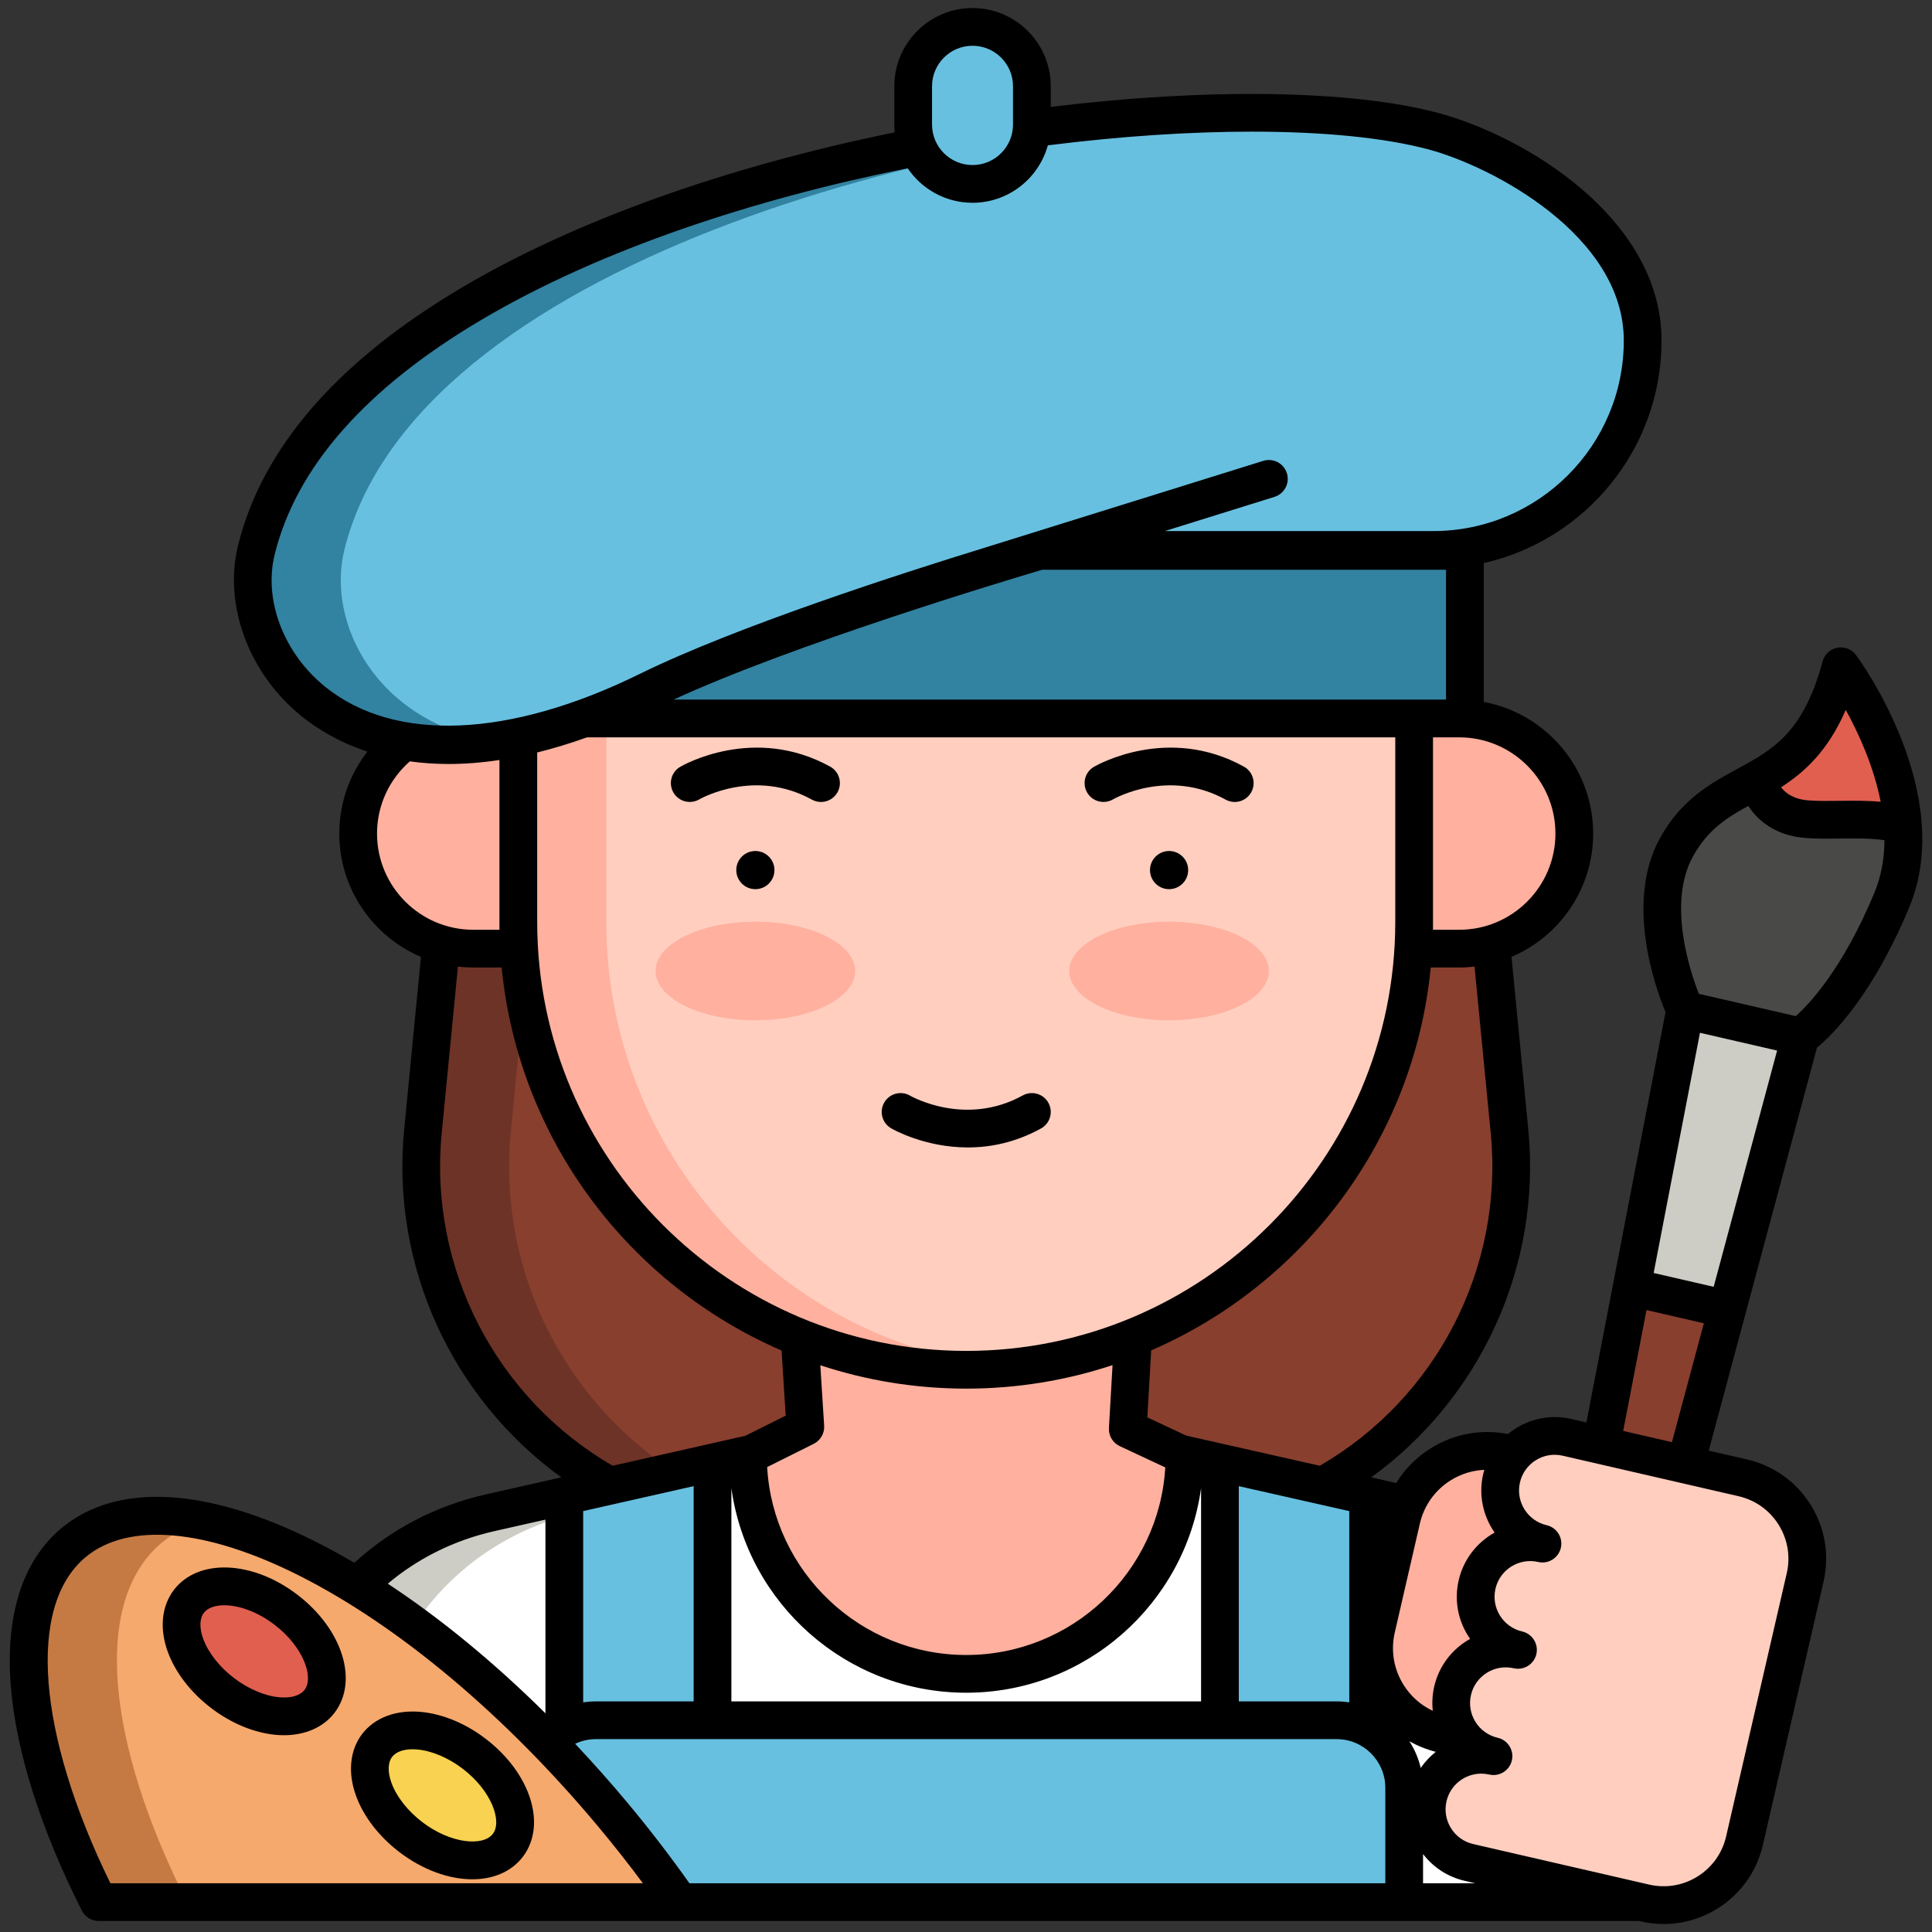 <svg height="512" viewBox="0 0 512 512" width="512" xmlns="http://www.w3.org/2000/svg"><rect x="0" y="0" width="512" height="512" fill="#333333" stroke="none"/><g id="Layer_2"><g><path d="m344.868 396.642-88.808 41.602-88.808-41.602c-37.031-17.347-59.128-56.131-55.17-96.831l13.397-137.757h261.161l13.397 137.757c3.959 40.7-18.138 79.484-55.169 96.831z" fill="#883f2e"/><path d="m190.561 396.642c-37.031-17.347-59.128-56.131-55.17-96.831l13.397-137.757h-23.308l-13.397 137.757c-3.958 40.701 18.139 79.484 55.17 96.831l88.808 41.602 11.654-5.459z" fill="#6d3326"/><path d="m436.529 504.078h-360.938v-37.207c0-31.464 22.483-58.788 54.28-65.968l126.19-28.494 126.19 28.494c31.797 7.18 54.28 34.504 54.28 65.968v37.207z" fill="#fff"/><path d="m153.179 400.903 114.536-25.862-11.654-2.632-126.19 28.494c-31.797 7.18-54.28 34.504-54.28 65.968v37.207h23.309v-37.207c-.001-31.464 22.482-58.788 54.279-65.968z" fill="#cdcdc6"/><path d="m362.574 396.46-39.277-8.869v77.875h39.277z" fill="#68c0e0"/><path d="m188.824 387.591-39.277 8.869v69.006h39.277z" fill="#68c0e0"/><g fill="#ffb09e"><path d="m137.36 251.398h-11.949c-16.843 0-30.497-13.654-30.497-30.497 0-16.843 13.654-30.497 30.497-30.497h11.949z"/><path d="m256.06 443.59c-31.946 0-57.843-25.897-57.843-57.843l15.2-7.594-2.261-35.867h89.808l-2.094 36.428 15.033 7.033c0 31.946-25.897 57.843-57.843 57.843z"/><path d="m374.76 251.398h11.949c16.843 0 30.497-13.654 30.497-30.497 0-16.843-13.654-30.497-30.497-30.497h-11.949z"/></g><path d="m316.873 145.998h-121.624c-14.676 0-57.888 37.055-57.888 37.055v61.25c0 65.556 53.144 118.699 118.699 118.699 65.556 0 118.699-53.144 118.699-118.699v-61.25c-.035.005-43.21-37.055-57.886-37.055z" fill="#ffcebf"/><path d="m160.669 244.303v-61.25s43.212-37.055 57.888-37.055h-23.309c-14.676 0-57.888 37.055-57.888 37.055v61.25c0 65.556 53.144 118.699 118.699 118.699 3.933 0 7.82-.196 11.654-.57-60.084-5.855-107.044-56.506-107.044-118.129z" fill="#ffb09e"/><ellipse cx="200.179" cy="257.325" fill="#ffb09e" rx="26.446" ry="13.062"/><ellipse cx="309.821" cy="257.325" fill="#ffb09e" rx="26.446" ry="13.062"/><path d="m123.909 145.998h264.302v44.406h-264.302z" fill="#3282a1"/><path d="m379.837 145.734s-56.806 0-103.491 0c0 0-70.373 20.503-104.541 37.321-76.891 37.846-111.105-7.975-103.862-37.321 23.45-95.012 241.454-129.756 311.894-110.972 18.955 5.055 55.486 24.842 55.486 55.486 0 30.644-24.842 55.486-55.486 55.486z" fill="#68c0e0"/><path d="m91.252 145.734c18.561-75.206 159.016-112.65 251.702-115.678-90.251-3.288-254.811 33.834-275.011 115.678-5.8 23.499 14.989 57.554 62.981 50.762-31.317-5.137-44.427-31.499-39.672-50.762z" fill="#3282a1"/><path d="m257.728 48.74c-8.688 0-15.731-7.043-15.731-15.73v-10.154c0-8.688 7.043-15.73 15.73-15.73 8.688 0 15.73 7.043 15.73 15.73v10.154c.002 8.687-7.041 15.73-15.729 15.73z" fill="#68c0e0"/><path d="m372.126 504.078h-232.132v-30.293c0-9.884 8.013-17.897 17.897-17.897h196.338c9.884 0 17.897 8.013 17.897 17.897z" fill="#68c0e0"/><g><path d="m162.341 480.821c-52.014-62.236-115.986-94.462-142.886-71.98-18.563 15.514-14.618 53.026 6.7 95.238h153.98c-5.429-7.785-11.369-15.57-17.794-23.258z" fill="#f6a96c"/></g><path d="m42.854 408.841c3.245-2.712 7.034-4.62 11.272-5.783-14.188-2.931-26.247-1.256-34.671 5.783-18.563 15.514-14.618 53.026 6.7 95.238h23.399c-21.317-42.212-25.262-79.724-6.7-95.238z" fill="#c57a44"/><g><path d="m382.307 459.558c-12.593-2.901-20.45-15.462-17.548-28.054l6.649-28.859c2.901-12.593 15.462-20.449 28.054-17.548 12.593 2.901 20.45 15.462 17.548 28.054l-6.649 28.859c-2.901 12.592-15.462 20.449-28.054 17.548z" fill="#ffb09e"/><path d="m410.243 495.202c-4-.922-6.569-4.827-5.83-8.865l42.168-218.674 30.544 7.037-57.761 215.081c-1.103 3.955-5.121 6.343-9.121 5.421z" fill="#883f2e"/><path d="m461.868 391.642-46.61-10.738c-7.778-1.792-15.536 3.061-17.328 10.839-1.792 7.778 3.061 15.536 10.839 17.328-7.778-1.792-15.536 3.061-17.328 10.839s3.061 15.536 10.839 17.328c-7.778-1.792-15.536 3.061-17.328 10.839-1.792 7.778 3.061 15.536 10.839 17.328-7.778-1.792-15.536 3.061-17.328 10.839s3.061 15.536 10.839 17.328l46.61 10.738c11.851 2.73 23.672-4.664 26.402-16.515l16.069-69.749c2.73-11.853-4.664-23.674-16.515-26.404z" fill="#ffcebf"/><path d="m446.581 267.664s-11.964-25.743-2.254-43.214c12.062-21.703 33.834-11.98 43.518-47.885 0 0 25.116 34.035 13.503 61.963s-24.223 36.172-24.223 36.172z" fill="#494a47"/><path d="m487.845 176.565c-5.086 18.858-13.508 25.128-22.105 29.977.005.036 1.454 9.68 13.209 10.558 7.845.586 17.434-.824 25.306 1.501-1.615-21.963-16.41-42.036-16.41-42.036z" fill="#e15f4f"/><path d="m432.412 341.142 25.304 5.83 19.409-72.272-30.544-7.036z" fill="#cdcdc6"/></g><ellipse cx="67.368" cy="437.624" fill="#e15f4f" rx="13.872" ry="21.798" transform="matrix(.608 -.794 .794 .608 -321.126 225.196)"/><ellipse cx="117.259" cy="475.798" fill="#f8d250" rx="13.872" ry="21.798" transform="matrix(.608 -.794 .794 .608 -331.869 279.795)"/><g><path d="m185.284 211.861c.597-.342 14.792-8.268 29.88.05.765.422 1.593.623 2.41.623 1.763 0 3.472-.934 4.383-2.587 1.333-2.418.454-5.459-1.964-6.792-20.155-11.113-38.942-.4-39.733.061-2.377 1.388-3.174 4.431-1.797 6.814s4.43 3.197 6.821 1.831z"/><path d="m294.925 211.861c.597-.342 14.793-8.268 29.88.05.765.422 1.593.623 2.41.623 1.763 0 3.472-.934 4.383-2.587 1.333-2.418.454-5.459-1.964-6.792-20.155-11.113-38.943-.4-39.733.061-2.377 1.388-3.174 4.431-1.797 6.814 1.377 2.382 4.431 3.197 6.821 1.831z"/><path d="m236.14 298.997c.522.305 8.906 5.088 20.352 5.088 5.871 0 12.548-1.259 19.382-5.027 2.418-1.333 3.297-4.375 1.964-6.793s-4.375-3.297-6.793-1.964c-15.063 8.305-29.237.416-29.876.052-2.383-1.381-5.434-.574-6.823 1.805-1.395 2.384-.591 5.446 1.794 6.839z"/><circle cx="200.179" cy="230.582" r="5.057"/><circle cx="309.821" cy="230.582" r="5.057"/><path d="m491.868 173.596c-1.139-1.544-3.063-2.299-4.948-1.945-1.886.355-3.402 1.759-3.902 3.611-5.128 19.013-13.274 23.437-22.706 28.56-6.875 3.734-14.668 7.967-20.355 18.198-9.495 17.084-1.133 40.058 1.422 46.213l-20.967 108.727-4.032-.929c-6.126-1.409-12.244.272-16.754 3.996-7.087-1.383-14.324-.056-20.478 3.794-3.774 2.361-6.87 5.506-9.133 9.193l-6.635-1.498c28.843-20.867 45.165-55.883 41.635-92.189l-4.449-45.746c12.708-5.409 21.641-18.02 21.641-32.679 0-17.352-12.518-31.825-28.995-34.89v-36.787c26.935-6.106 47.111-30.222 47.111-58.978 0-32.441-36.31-54.214-59.197-60.317-23.046-6.146-61.319-6.647-102.667-1.605v-5.469c0-11.431-9.3-20.73-20.73-20.73s-20.73 9.3-20.73 20.73v10.153c0 .696.037 1.383.104 2.061-44.68 9.119-84.758 23.422-114.64 41.096-33.021 19.53-52.997 42.533-59.374 68.37-3.907 15.83 2.873 34.035 16.872 45.302 4.05 3.26 9.777 6.832 17.403 9.343-4.666 6.006-7.449 13.543-7.449 21.721 0 14.66 8.933 27.271 21.641 32.679l-4.449 45.746c-3.531 36.312 12.807 71.319 41.658 92.185l-19.995 4.515c-13.51 3.051-25.401 9.44-34.862 18.134-3.411-2.007-6.807-3.865-10.177-5.563-28.88-14.549-52.845-15.825-67.481-3.592-10.262 8.577-14.89 23.046-13.383 41.843 1.385 17.27 7.895 37.84 18.826 59.485.851 1.684 2.577 2.746 4.463 2.746l408.191-.001.443.102c2.033.468 4.083.7 6.118.7 5.007 0 9.927-1.401 14.277-4.123 6.119-3.828 10.381-9.809 12.001-16.842l16.069-69.749c1.62-7.033.405-14.276-3.423-20.396s-9.809-10.381-16.842-12.001l-10.157-2.34 9.711-36.159c0-.001.001-.001.001-.002l3.542-13.189 15.429-57.45c4.035-3.328 14.699-13.734 24.449-37.182 12.555-30.193-13.003-65.369-14.097-66.852zm-2.725 14.535c3.362 6.108 7.402 14.88 9.252 24.35-3.61-.334-7.268-.297-10.855-.252-2.938.037-5.712.072-8.218-.115-3.991-.298-6.156-1.927-7.326-3.487 6.238-4.001 12.433-9.62 17.147-20.496zm-18.191 90.278-16.813 62.607-15.904-3.664 12.274-63.653 10.221 2.355zm-86.501 113.89c2.729-1.707 5.788-2.641 8.919-2.779-.107.365-.226.725-.313 1.1-1.286 5.583-.017 11.17 3.037 15.53-4.654 2.584-8.239 7.052-9.526 12.636-1.167 5.063-.292 10.278 2.464 14.683.182.29.37.574.564.853-4.649 2.585-8.232 7.052-9.518 12.631-.493 2.143-.599 4.31-.374 6.434-3.164-1.487-5.846-3.84-7.744-6.874-2.606-4.167-3.434-9.098-2.33-13.887l6.648-28.859c1.104-4.789 4.007-8.862 8.173-11.468zm-7.942 76.225c-.602-2.551-1.632-4.938-3.01-7.082 2.172 1.234 4.522 2.178 7.001 2.813-1.527 1.205-2.874 2.639-3.991 4.269zm-100.337-317.526h107.039v34.406h-8.452-196.252c31.698-14.603 87.6-31.422 97.665-34.406zm-133.812 48.417c4.186-1.032 8.586-2.357 13.204-4.01h214.196v48.899c0 62.694-51.005 113.699-113.7 113.699s-113.7-51.005-113.7-113.699zm113.7 168.587c13.539 0 26.574-2.194 38.776-6.232l-.957 16.656c-.117 2.042 1.021 3.949 2.873 4.816l12.059 5.642c-1.628 27.684-24.666 49.706-52.751 49.706-28.115 0-51.173-22.07-52.756-49.795l12.348-6.169c1.796-.897 2.882-2.783 2.755-4.787l-1.011-16.031c12.171 4.014 25.167 6.194 38.664 6.194zm-72.236 25.844v57.042h-25.933c-1.136 0-2.252.088-3.345.249v-50.68zm10 .529c4.22 30.582 30.513 54.215 62.236 54.215s58.017-23.633 62.236-54.215v56.513h-124.472zm134.472-.529 29.277 6.611v50.678c-1.092-.161-2.208-.247-3.345-.247h-25.933v-57.042zm66.765-93.552c3.488 35.863-14.514 70.323-45.304 88.146l-35.369-7.986-10.332-4.834 1.02-17.754c40.368-17.491 69.647-55.893 74.09-101.467h7.541c1.374 0 2.727-.086 4.06-.239zm17.145-79.393c0 14.059-11.438 25.497-25.497 25.497h-6.949v-2.095-48.899h6.949c14.059 0 25.497 11.438 25.497 25.497zm-165.208-198.045c0-5.917 4.813-10.73 10.73-10.73s10.73 4.813 10.73 10.73v10.153c0 5.917-4.813 10.73-10.73 10.73s-10.73-4.813-10.73-10.73zm-174.201 124.076c5.709-23.133 24.132-44.046 54.756-62.159 31.86-18.844 72.72-32.098 112.986-40.188 3.729 5.518 10.042 9.154 17.189 9.154 9.52 0 17.541-6.459 19.964-15.219 19.285-2.431 37.695-3.631 54.058-3.631 18.929 0 35.136 1.593 46.799 4.703 16.892 4.505 51.774 22.813 51.774 50.655 0 27.838-22.648 50.486-50.486 50.486h-71.124l29.043-9.056c2.636-.822 4.107-3.625 3.285-6.262s-3.63-4.106-6.262-3.285l-73.314 22.86c-22.233 6.836-66.474 21.079-91.867 33.578-34.58 17.021-64.966 18.289-83.368 3.478-11.028-8.875-16.426-22.986-13.433-35.114zm27.117 73.969c0-7.622 3.374-14.46 8.693-19.135 3.201.447 6.632.701 10.312.701 4.161 0 8.644-.335 13.441-1.057v42.893 2.095h-6.949c-14.059 0-25.497-11.438-25.497-25.497zm17.145 79.393 4.292-44.135c1.333.153 2.686.239 4.06.239h7.541c4.447 45.608 33.764 84.032 74.178 101.506l1.088 17.257-10.684 5.338-35.171 7.942c-30.789-17.824-48.792-52.283-45.304-88.147zm13.913 105.486 13.575-3.065v51.328c-13.593-13.47-27.741-25.107-41.774-34.351 7.847-6.608 17.428-11.479 28.199-13.912zm-108.31 6.897c11.22-9.376 31.837-7.608 56.569 4.85 26.392 13.295 54.545 36.912 79.273 66.5 4.111 4.919 8.083 9.957 11.869 15.051h-141.12c-19.43-39.734-22.068-73.466-6.591-86.401zm160.045 86.401c-5.162-7.276-10.701-14.489-16.53-21.463-4.48-5.361-9.076-10.53-13.755-15.493 1.661-.786 3.511-1.234 5.468-1.234h196.338c7.111 0 12.897 5.786 12.897 12.897v25.293zm194.419 0v-7.736c2.741 3.579 6.604 6.074 11.053 7.1l2.762.636zm94.228-95.004c2.411 3.854 3.177 8.417 2.156 12.847l-16.069 69.749c-1.021 4.43-3.706 8.198-7.56 10.609-3.855 2.411-8.419 3.176-12.847 2.156l-46.61-10.738c-2.46-.567-4.553-2.058-5.892-4.198s-1.764-4.674-1.197-7.134c1.006-4.368 4.907-7.331 9.21-7.331.7 0 1.412.078 2.123.242 2.691.621 5.375-1.06 5.995-3.75.087-.378.129-.756.128-1.129-.001-2.276-1.566-4.333-3.879-4.866-2.46-.566-4.552-2.058-5.891-4.198-1.339-2.141-1.764-4.675-1.197-7.135 1.17-5.079 6.258-8.258 11.333-7.088 2.692.618 5.375-1.06 5.995-3.75.087-.378.129-.757.128-1.129-.001-2.276-1.566-4.333-3.878-4.866-5.079-1.17-8.259-6.254-7.089-11.333s6.255-8.26 11.333-7.088c2.694.619 5.375-1.06 5.995-3.75.087-.378.129-.757.128-1.129-.001-2.276-1.566-4.333-3.878-4.866-5.079-1.17-8.259-6.254-7.088-11.333.566-2.46 2.057-4.552 4.198-5.891 2.14-1.338 4.675-1.765 7.135-1.197l46.61 10.738c4.43 1.019 8.197 3.704 10.608 7.558zm-41.19-24.867 6.176-32.028 15.203 3.502-8.46 31.502zm45.73-109.922-23.963-5.52-1.723-.397c-2.415-6.199-8.35-24.185-1.511-36.49 3.88-6.981 8.867-10.137 14.616-13.301 2.59 3.991 7.335 7.916 15.264 8.508 2.94.219 6.067.181 9.089.142 3.989-.05 8.076-.1 11.739.437-.026 4.721-.802 9.444-2.673 13.944-8.431 20.275-17.363 29.592-20.838 32.677z"/><path d="m78.836 422.636c-11.935-9.131-26.32-9.7-32.75-1.297-3.279 4.286-3.868 10.273-1.615 16.427 2 5.464 6.06 10.736 11.429 14.845 5.37 4.109 11.52 6.648 17.317 7.15.691.06 1.373.09 2.042.09 5.652 0 10.46-2.111 13.392-5.943 6.429-8.404 2.119-22.14-9.815-31.272zm1.873 25.196c-1.159 1.515-3.576 2.231-6.629 1.968-3.87-.335-8.281-2.205-12.104-5.13-3.822-2.924-6.78-6.693-8.115-10.341-1.054-2.878-.993-5.397.166-6.912 1.005-1.313 2.944-2.007 5.395-2.007 3.758 0 8.715 1.632 13.337 5.168 7.636 5.843 10.495 13.928 7.95 17.254z"/><path d="m128.727 460.811c-5.37-4.109-11.52-6.648-17.317-7.15-6.528-.567-12.155 1.568-15.433 5.853-3.279 4.285-3.868 10.272-1.615 16.427 2 5.464 6.06 10.736 11.43 14.846 6.285 4.809 13.249 7.243 19.373 7.243 5.506 0 10.333-1.968 13.377-5.946 6.431-8.406 2.119-22.142-9.815-31.273zm1.874 25.195c-2.546 3.326-11.097 2.68-18.732-3.162-3.822-2.925-6.781-6.694-8.116-10.341-1.054-2.878-.993-5.397.166-6.913 1-1.308 2.938-2.021 5.415-2.021.392 0 .796.018 1.213.054 3.87.335 8.281 2.205 12.104 5.13 7.635 5.842 10.494 13.927 7.95 17.253z"/></g></g></g></svg>